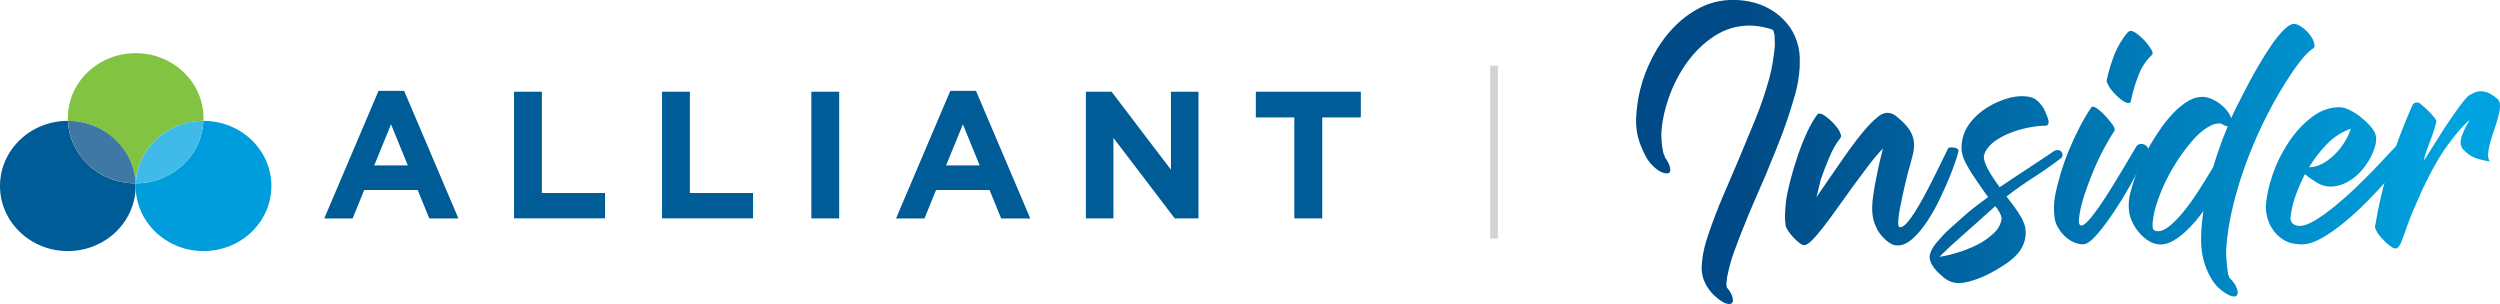 <?xml version="1.0" encoding="UTF-8"?><svg id="Layer_1" xmlns="http://www.w3.org/2000/svg" xmlns:xlink="http://www.w3.org/1999/xlink" viewBox="0 0 326 39.68"><defs><style>.cls-1{fill:#009ddd;}.cls-1,.cls-2,.cls-3,.cls-4,.cls-5,.cls-6,.cls-7,.cls-8,.cls-9,.cls-10,.cls-11,.cls-12,.cls-13{stroke-width:0px;}.cls-2,.cls-14{fill:none;}.cls-3{fill:url(#New_Gradient_Swatch_1-3);}.cls-4{fill:url(#New_Gradient_Swatch_1-6);}.cls-5{fill:url(#New_Gradient_Swatch_1);}.cls-6{fill:#40bae8;}.cls-7{fill:url(#New_Gradient_Swatch_1-2);}.cls-8{fill:#4078a5;}.cls-9{fill:#005c97;}.cls-10{fill:#82c341;}.cls-14{stroke:#d2d3d4;stroke-miterlimit:10;}.cls-11{fill:url(#New_Gradient_Swatch_1-4);}.cls-12{fill:url(#New_Gradient_Swatch_1-5);}.cls-13{fill:url(#New_Gradient_Swatch_1-7);}</style><linearGradient id="New_Gradient_Swatch_1" x1="227.76" y1="19.84" x2="320.49" y2="19.84" gradientUnits="userSpaceOnUse"><stop offset="0" stop-color="#004b87"/><stop offset="1" stop-color="#00a3e0"/></linearGradient><linearGradient id="New_Gradient_Swatch_1-2" y1="23.39" x2="320.49" y2="23.39" xlink:href="#New_Gradient_Swatch_1"/><linearGradient id="New_Gradient_Swatch_1-3" x1="227.76" y1="24.76" x2="320.49" y2="24.76" xlink:href="#New_Gradient_Swatch_1"/><linearGradient id="New_Gradient_Swatch_1-4" x1="227.76" y1="17.94" x2="320.49" y2="17.94" xlink:href="#New_Gradient_Swatch_1"/><linearGradient id="New_Gradient_Swatch_1-5" x1="227.76" y1="20.89" x2="320.49" y2="20.89" xlink:href="#New_Gradient_Swatch_1"/><linearGradient id="New_Gradient_Swatch_1-6" x1="227.76" y1="22.92" x2="320.49" y2="22.92" xlink:href="#New_Gradient_Swatch_1"/><linearGradient id="New_Gradient_Swatch_1-7" x1="227.76" y1="22.15" x2="320.49" y2="22.15" xlink:href="#New_Gradient_Swatch_1"/></defs><path class="cls-9" d="M49.35,11.85h3.35l7.08,16.64h-3.8l-1.51-3.71h-6.98l-1.51,3.71h-3.7l7.08-16.64ZM53.18,21.57l-2.19-5.36-2.19,5.36h4.39Z"/><path class="cls-9" d="M67.03,11.96h3.63v13.21h8.24v3.3h-11.87V11.96Z"/><path class="cls-9" d="M86.33,11.96h3.63v13.21h8.24v3.3h-11.87V11.96Z"/><path class="cls-9" d="M105.8,11.96h3.63v16.52h-3.63V11.96Z"/><path class="cls-9" d="M123.92,11.85h3.35l7.08,16.64h-3.8l-1.51-3.71h-6.98l-1.51,3.71h-3.71l7.08-16.64ZM127.75,21.57l-2.19-5.36-2.19,5.36h4.39Z"/><path class="cls-9" d="M141.6,11.96h3.35l7.74,10.17v-10.17h3.59v16.52h-3.09l-8-10.5v10.5h-3.59V11.96Z"/><path class="cls-9" d="M168.79,15.31h-5.03v-3.35h13.69v3.35h-5.03v13.17h-3.64v-13.17Z"/><path class="cls-10" d="M17.68,23.91s0,0,0,0c.01,0,.02,0,.02,0,.19-4.52,4.06-8.14,8.82-8.15,0-.11.02-.22.02-.34,0-4.69-3.96-8.49-8.85-8.49s-8.85,3.8-8.85,8.49c0,.12.02.23.02.34,4.76.01,8.62,3.63,8.81,8.15Z"/><path class="cls-9" d="M8.87,15.76h-.02C3.96,15.76,0,19.56,0,24.25s3.96,8.49,8.84,8.49,8.85-3.8,8.85-8.49c0-.12-.01-.23-.02-.34-4.76-.01-8.62-3.63-8.81-8.15Z"/><path class="cls-2" d="M17.69,23.92s-.01,0-.02,0c0,.12.02.23.02.34,0-.12.01-.23.02-.34,0,0-.01,0-.02,0Z"/><path class="cls-1" d="M26.54,15.76h-.02c-.19,4.53-4.05,8.14-8.81,8.15,0,.12-.02.23-.02.34,0,4.69,3.96,8.49,8.85,8.49s8.85-3.8,8.85-8.49-3.96-8.49-8.85-8.49Z"/><path class="cls-6" d="M17.71,23.91c4.76-.01,8.62-3.63,8.81-8.15-4.76.01-8.62,3.63-8.81,8.15Z"/><path class="cls-8" d="M17.68,23.91c-.19-4.52-4.06-8.14-8.81-8.15.19,4.53,4.05,8.14,8.81,8.15Z"/><path class="cls-5" d="M231.43,4.84c-.03-.32-.1-.64-.23-.94-.05-.03-.09-.04-.11-.04s-.05-.01-.08-.04l-.49-.15c-.75-.2-1.51-.31-2.29-.34-1.7,0-3.25.45-4.64,1.35s-2.58,2.05-3.58,3.43c-1,1.39-1.8,2.92-2.38,4.58-.59,1.66-.92,3.25-.99,4.75,0,.75.07,1.53.22,2.33.03.07.04.14.04.19.02.05.04.09.06.13s.03.08.06.13l.11.34c.02.05.06.1.11.15.08.1.16.24.26.43s.18.38.24.58c.06.2.08.39.06.56-.03.18-.14.29-.34.34-.4,0-.78-.12-1.15-.36-.36-.24-.69-.53-1-.86-.3-.34-.56-.71-.77-1.13-.21-.41-.38-.78-.51-1.11-.5-1.18-.73-2.41-.68-3.72.05-1.3.23-2.55.53-3.75.35-1.43.88-2.83,1.6-4.22s1.59-2.64,2.63-3.75c1.04-1.11,2.22-2.01,3.55-2.7,1.33-.69,2.78-1.03,4.35-1.03.98,0,1.93.13,2.85.39.93.26,1.77.66,2.53,1.18.76.52,1.42,1.17,1.97,1.93s.94,1.65,1.16,2.65c.1.45.16.91.17,1.37.01.46,0,.93-.02,1.41-.08,1.13-.26,2.23-.56,3.3-.3,1.08-.63,2.14-.98,3.19-.43,1.28-.89,2.53-1.39,3.75l-1.5,3.68c-.53,1.2-1.05,2.4-1.56,3.59-.51,1.19-1.01,2.38-1.48,3.58-.38.95-.74,1.91-1.09,2.87s-.63,1.96-.83,2.98c-.05.18-.08.35-.09.53s-.03.36-.06.56v.22c.02.08.04.18.04.3.45.5.71,1,.79,1.5.08.32-.04.55-.34.68-.38,0-.74-.11-1.09-.34-.63-.4-1.17-.9-1.63-1.5-.46-.6-.77-1.26-.92-1.99-.1-.5-.11-1.04-.04-1.61.05-.63.15-1.24.3-1.86.15-.61.33-1.21.53-1.78.58-1.7,1.21-3.36,1.9-4.97.69-1.61,1.38-3.23,2.08-4.86.73-1.73,1.44-3.45,2.14-5.16.7-1.71,1.3-3.47,1.8-5.27.2-.73.36-1.44.47-2.14.11-.7.21-1.41.28-2.14v-.15c0-.35-.01-.7-.04-1.05Z"/><path class="cls-7" d="M247.98,26.09c-.15.63-.26,1.2-.34,1.71-.08.51-.11.94-.11,1.28s.06.52.19.54c.23.05.51-.1.84-.45s.69-.82,1.07-1.41c.38-.59.77-1.26,1.18-2.01.41-.75.81-1.51,1.2-2.29.39-.78.76-1.52,1.11-2.23.35-.71.65-1.33.9-1.86.05-.1.21-.15.49-.15.15,0,.31.02.47.06.16.04.29.12.39.24.05.05-.02.39-.21,1.01-.19.63-.47,1.4-.84,2.33-.38.93-.82,1.93-1.33,3-.51,1.08-1.07,2.07-1.67,2.98-.6.91-1.23,1.67-1.9,2.27-.66.6-1.32.9-1.97.9-.38,0-.74-.12-1.09-.36-.35-.24-.67-.53-.96-.86-.29-.34-.53-.7-.71-1.09-.19-.39-.32-.73-.39-1.03-.13-.55-.18-1.11-.17-1.67.01-.56.07-1.13.17-1.71.05-.38.12-.83.22-1.35s.21-1.06.32-1.61.23-1.09.36-1.61c.12-.53.24-.98.34-1.35-.55.55-1.15,1.25-1.8,2.1-.65.85-1.31,1.74-1.99,2.66-.68.93-1.35,1.86-2.01,2.8-.66.94-1.28,1.78-1.86,2.53-.58.75-1.09,1.36-1.54,1.82-.45.46-.81.69-1.09.69-.15,0-.36-.1-.62-.3-.26-.2-.53-.44-.79-.73-.26-.29-.49-.58-.68-.86-.19-.29-.29-.51-.32-.66-.07-.52-.1-1.04-.07-1.56.03-.51.06-1.02.11-1.52.1-.78.29-1.69.56-2.74s.59-2.12.96-3.21c.36-1.09.77-2.12,1.22-3.1.45-.98.91-1.78,1.39-2.4.02-.05.09-.08.19-.08.22,0,.47.09.75.28.27.19.54.41.81.66.26.25.5.51.71.77.21.26.36.48.43.66.05.13.1.26.15.39.05.14.04.27-.04.39-.58.73-1.08,1.6-1.5,2.63-.43,1.03-.79,1.98-1.09,2.85,0,.05-.03.19-.09.41-.06.23-.12.47-.19.73-.06.26-.12.51-.17.73-.05.22-.09.36-.11.41.07-.1.26-.36.54-.79.29-.43.64-.94,1.07-1.56.43-.61.89-1.28,1.39-2.01.5-.73,1-1.43,1.5-2.12.5-.69.98-1.31,1.45-1.88.46-.56.86-1.01,1.18-1.33.27-.27.58-.54.9-.81s.68-.43,1.05-.51c.43,0,.76.07.99.21s.52.36.84.66c.43.35.81.77,1.16,1.26s.56,1.02.64,1.6c.05.53.01,1.06-.11,1.61l-.41,1.58c-.07.22-.18.58-.3,1.07-.13.49-.26,1.02-.39,1.6s-.27,1.16-.39,1.76Z"/><path class="cls-3" d="M266.56,14.3c.05.08.11.19.17.34.06.15.13.32.21.51.08.19.13.36.17.52.04.16.04.29.02.39-.05.15-.11.24-.19.28-.07.04-.18.06-.3.06-.6,0-1.28.07-2.03.22-.78.15-1.54.36-2.29.64-.75.27-1.44.63-2.06,1.05-.63.43-1.09.93-1.39,1.5-.05.13-.1.27-.15.43-.05.16-.03.41.06.75.09.34.28.78.58,1.31.3.54.76,1.25,1.39,2.12.5-.35,1.13-.77,1.88-1.26.75-.49,1.48-.97,2.2-1.45.71-.48,1.35-.89,1.9-1.26.55-.36.89-.59,1.01-.69.17-.12.37-.19.6-.19h.04c.27.03.46.17.54.43.09.26.02.48-.21.66-1.18.9-2.35,1.72-3.51,2.46-1.16.74-2.35,1.57-3.55,2.5.35.45.7.91,1.05,1.39s.66.96.94,1.46c.12.23.24.51.36.86.11.35.16.75.15,1.18-.01.44-.12.91-.32,1.41-.2.5-.55,1-1.05,1.5-.35.35-.83.73-1.45,1.14-.61.41-1.27.79-1.97,1.15s-1.4.64-2.1.86c-.7.23-1.31.34-1.84.34-.43,0-.82-.08-1.18-.24-.36-.16-.72-.41-1.07-.73l-.6-.56c-.2-.23-.39-.47-.56-.73-.18-.26-.29-.54-.36-.83-.06-.29-.03-.58.09-.88.18-.48.46-.94.86-1.39.5-.6,1.04-1.17,1.63-1.71.59-.54,1.17-1.06,1.75-1.56.53-.48,1.06-.92,1.6-1.33.54-.41,1.09-.83,1.67-1.26-.18-.22-.39-.52-.64-.88-.25-.36-.51-.73-.77-1.11-.26-.37-.51-.75-.75-1.13s-.43-.7-.58-.98c-.5-.85-.74-1.65-.73-2.38.01-.74.17-1.45.47-2.12.3-.65.73-1.25,1.28-1.8s1.17-1.03,1.86-1.43c.69-.4,1.41-.72,2.16-.96.75-.24,1.46-.36,2.14-.36.73,0,1.29.13,1.69.38.4.25.8.7,1.2,1.35ZM252.9,33.48c.6-.07,1.35-.24,2.25-.51.9-.26,1.78-.61,2.63-1.03.85-.43,1.58-.93,2.2-1.52.61-.59.96-1.23,1.03-1.93,0-.12-.03-.26-.09-.41-.06-.15-.14-.31-.23-.47-.09-.16-.18-.31-.28-.45-.1-.14-.18-.23-.23-.28-1.58,1.43-2.98,2.68-4.22,3.77-1.24,1.09-2.26,2.03-3.06,2.83Z"/><path class="cls-11" d="M279.21,18.77c.25,0,.46.07.64.22s.26.3.26.45c0,.12-.16.52-.47,1.18-.31.66-.71,1.45-1.2,2.36-.49.91-1.05,1.88-1.67,2.91-.63,1.03-1.25,1.98-1.88,2.85-.63.88-1.22,1.61-1.78,2.2-.56.59-1.05.9-1.45.92-.45,0-.89-.1-1.31-.3-.43-.2-.81-.47-1.15-.81s-.63-.71-.86-1.13c-.24-.41-.38-.84-.43-1.3-.05-.43-.07-.86-.07-1.3s.04-.87.11-1.3c.17-.95.42-1.95.73-3,.31-1.05.68-2.1,1.11-3.13.43-1.04.89-2.04,1.39-3,.5-.96,1.01-1.83,1.54-2.61.05-.05.1-.08.15-.08.17,0,.39.1.66.3.26.2.53.43.79.69.26.26.51.53.73.81.23.28.39.49.49.64.05.07.11.19.17.34.06.15.07.28.02.38-.43.63-.88,1.39-1.37,2.31-.49.91-.95,1.88-1.37,2.89-.43,1.01-.8,2.02-1.13,3-.33.99-.55,1.87-.68,2.65-.18,1-.1,1.5.23,1.5.22,0,.56-.24.99-.73.44-.49.91-1.11,1.43-1.86.51-.75,1.04-1.56,1.58-2.44.54-.88,1.03-1.69,1.48-2.44.45-.75.83-1.39,1.15-1.93.31-.54.48-.83.51-.88.18-.25.4-.37.68-.37ZM280.49,6.38c.05.08.11.2.19.38.05.18.02.31-.08.41-.78.73-1.38,1.66-1.8,2.8-.43,1.14-.74,2.22-.94,3.25-.03.15-.13.22-.3.22s-.38-.07-.62-.22c-.24-.15-.48-.33-.71-.54-.24-.21-.46-.43-.66-.66-.2-.23-.35-.41-.45-.56-.05-.12-.14-.29-.26-.49-.13-.2-.18-.36-.15-.49.12-.6.27-1.19.45-1.76.18-.58.38-1.15.6-1.73.05-.12.16-.35.32-.68.16-.32.35-.66.56-.99.21-.34.43-.64.64-.9.21-.26.39-.39.54-.39.2,0,.44.09.71.28.27.19.54.41.81.66s.5.51.71.79c.21.28.36.49.43.64Z"/><path class="cls-12" d="M291.41,38.66c-.35,0-.7-.11-1.05-.34-.83-.48-1.48-1.12-1.97-1.93-.49-.81-.84-1.67-1.07-2.57-.2-.83-.3-1.68-.3-2.55s.05-1.74.15-2.59c.03-.2.05-.39.08-.58.02-.19.05-.38.07-.58-.28.4-.63.85-1.05,1.35-.43.5-.89.98-1.39,1.43-.5.45-1.02.83-1.56,1.13-.54.3-1.06.45-1.56.45-.53,0-1.02-.14-1.48-.41-.46-.27-.88-.62-1.26-1.05-.38-.43-.69-.89-.94-1.41s-.4-1.01-.45-1.48c-.1-.8-.04-1.61.17-2.42.21-.81.46-1.58.73-2.31.2-.53.46-1.14.79-1.84.32-.7.71-1.43,1.14-2.18.44-.75.92-1.5,1.45-2.23.53-.74,1.08-1.39,1.65-1.97.58-.58,1.17-1.04,1.78-1.41.61-.36,1.22-.54,1.82-.54.38,0,.76.08,1.16.24.4.16.78.38,1.13.64.35.26.66.56.92.88.26.33.46.66.58,1.01.15-.35.41-.89.77-1.61.36-.73.78-1.55,1.26-2.46.47-.91.99-1.85,1.56-2.82.56-.96,1.12-1.85,1.67-2.65.55-.8,1.08-1.46,1.6-1.97s.94-.77,1.3-.77c.25,0,.51.08.79.24.27.16.53.36.77.58.24.22.45.47.64.73.19.26.32.51.39.73.05.1.09.26.11.47.02.21-.03.36-.15.43-.25.15-.51.36-.79.64s-.54.57-.79.88c-.25.31-.49.63-.71.94-.23.31-.41.58-.56.81-1.05,1.55-2.07,3.28-3.06,5.2-.99,1.91-1.87,3.89-2.65,5.93-.78,2.04-1.41,4.08-1.91,6.12-.5,2.04-.8,3.97-.9,5.8,0,.52.02,1.05.07,1.58s.11,1.05.19,1.58c.05.07.08.15.09.23.01.07.03.14.06.19.27.25.51.53.71.84.2.31.33.64.38,1,.02.12.01.25-.04.37s-.16.21-.34.26ZM280.75,29.73v.11s.04.04.04.06c0,.01.01.03.04.06.15.13.35.19.6.19.43,0,.92-.22,1.48-.68.56-.45,1.16-1.06,1.78-1.82.63-.76,1.27-1.65,1.93-2.67s1.32-2.07,1.97-3.17c.27-.9.57-1.8.88-2.68.31-.89.66-1.77,1.03-2.65-.3-.05-.56-.16-.79-.34-.05-.02-.11-.04-.19-.04h-.04c-.4,0-.74.06-1.01.19-.9.4-1.8,1.12-2.68,2.16-.89,1.04-1.7,2.18-2.44,3.43-.74,1.25-1.35,2.52-1.82,3.81-.48,1.29-.75,2.41-.83,3.36v.56c0,.05.01.09.04.11Z"/><path class="cls-4" d="M312.81,18.84c.12-.05.25-.07.37-.07.18,0,.33.06.47.17s.24.24.32.39c.07.15.12.3.13.45s-.02.28-.09.37c-.08.1-.36.47-.86,1.11-.5.64-1.14,1.4-1.91,2.27-.78.88-1.65,1.81-2.63,2.8-.98.99-1.97,1.9-2.98,2.72s-2,1.51-2.97,2.05c-.96.54-1.83.79-2.61.77-.93-.02-1.69-.23-2.29-.6-.6-.38-1.06-.83-1.39-1.35-.35-.5-.59-1.04-.73-1.61-.14-.58-.19-1.08-.17-1.5.08-1.2.37-2.55.88-4.04.51-1.49,1.2-2.88,2.06-4.18.86-1.3,1.86-2.4,3-3.28,1.14-.89,2.36-1.33,3.66-1.33.35,0,.76.11,1.22.32.46.21.91.48,1.35.81.44.33.84.68,1.2,1.05.36.38.62.71.77,1.01.17.33.26.67.24,1.03-.01.36-.08.72-.21,1.07-.18.6-.45,1.2-.83,1.8-.38.6-.81,1.15-1.31,1.63-.5.49-1.06.88-1.69,1.18-.63.3-1.28.45-1.95.45-.6,0-1.19-.18-1.76-.53-.58-.35-1.09-.71-1.54-1.09-.45.88-.84,1.78-1.18,2.7-.34.93-.57,1.88-.69,2.85-.05.4.05.7.3.9.25.2.52.3.83.3.58,0,1.28-.25,2.1-.75s1.7-1.13,2.61-1.88c.91-.75,1.83-1.56,2.74-2.44.91-.88,1.74-1.7,2.48-2.48.74-.78,1.35-1.43,1.84-1.95.49-.53.76-.81.81-.86.12-.12.26-.21.41-.26ZM301.09,21.81c.6,0,1.2-.16,1.8-.49.58-.33,1.11-.73,1.6-1.22.49-.49.91-1.03,1.28-1.63.36-.6.62-1.16.77-1.69-1.2.43-2.25,1.11-3.15,2.05-.9.94-1.66,1.93-2.29,2.98Z"/><path class="cls-13" d="M309.73,29.43c.43-2.68,1.06-5.33,1.9-7.96.84-2.63,1.81-5.18,2.91-7.66.12-.3.34-.45.64-.45.15,0,.27.04.37.11.43.35.8.69,1.13,1.01.27.28.53.55.75.83.23.28.31.49.26.64-.13.5-.3,1.07-.53,1.71-.23.64-.41,1.14-.56,1.52-.13.33-.22.6-.28.81-.06.21-.12.39-.17.54-.03.15-.04.28-.04.38.93-1.5,1.78-2.85,2.55-4.05.35-.53.69-1.04,1.03-1.54.34-.5.66-.95.96-1.35.3-.4.56-.74.79-1.01.23-.27.4-.45.53-.53.23-.12.46-.24.71-.36.25-.11.51-.17.79-.17.43,0,.83.1,1.2.3.38.2.71.44,1.01.71.23.2.33.51.32.92-.01.41-.09.88-.23,1.41-.14.52-.31,1.08-.51,1.65-.2.58-.38,1.13-.53,1.67-.15.54-.24,1.03-.28,1.46s.04.78.24,1.03c-.85-.12-1.58-.31-2.18-.56-.5-.25-.93-.58-1.3-.99-.36-.41-.44-.94-.24-1.6.23-.68.46-1.21.71-1.61.25-.4.35-.6.3-.6l-.04.04s-.05.01-.07.04c-.8.73-1.71,1.8-2.74,3.21-1.03,1.41-2.1,3.31-3.23,5.69l-1.24,2.82c-.28.65-.53,1.31-.77,1.99-.24.68-.49,1.38-.77,2.1,0-.03-.01,0-.04.09-.03.09-.08.19-.15.3-.08.11-.16.21-.24.3-.09.09-.18.13-.28.13-.18,0-.38-.08-.6-.23-.22-.15-.45-.33-.68-.54-.22-.21-.43-.43-.62-.64-.19-.21-.33-.39-.43-.54-.08-.12-.16-.28-.26-.47-.1-.19-.14-.37-.11-.54Z"/><line class="cls-14" x1="194.82" y1="8.57" x2="194.82" y2="31.11"/></svg>
